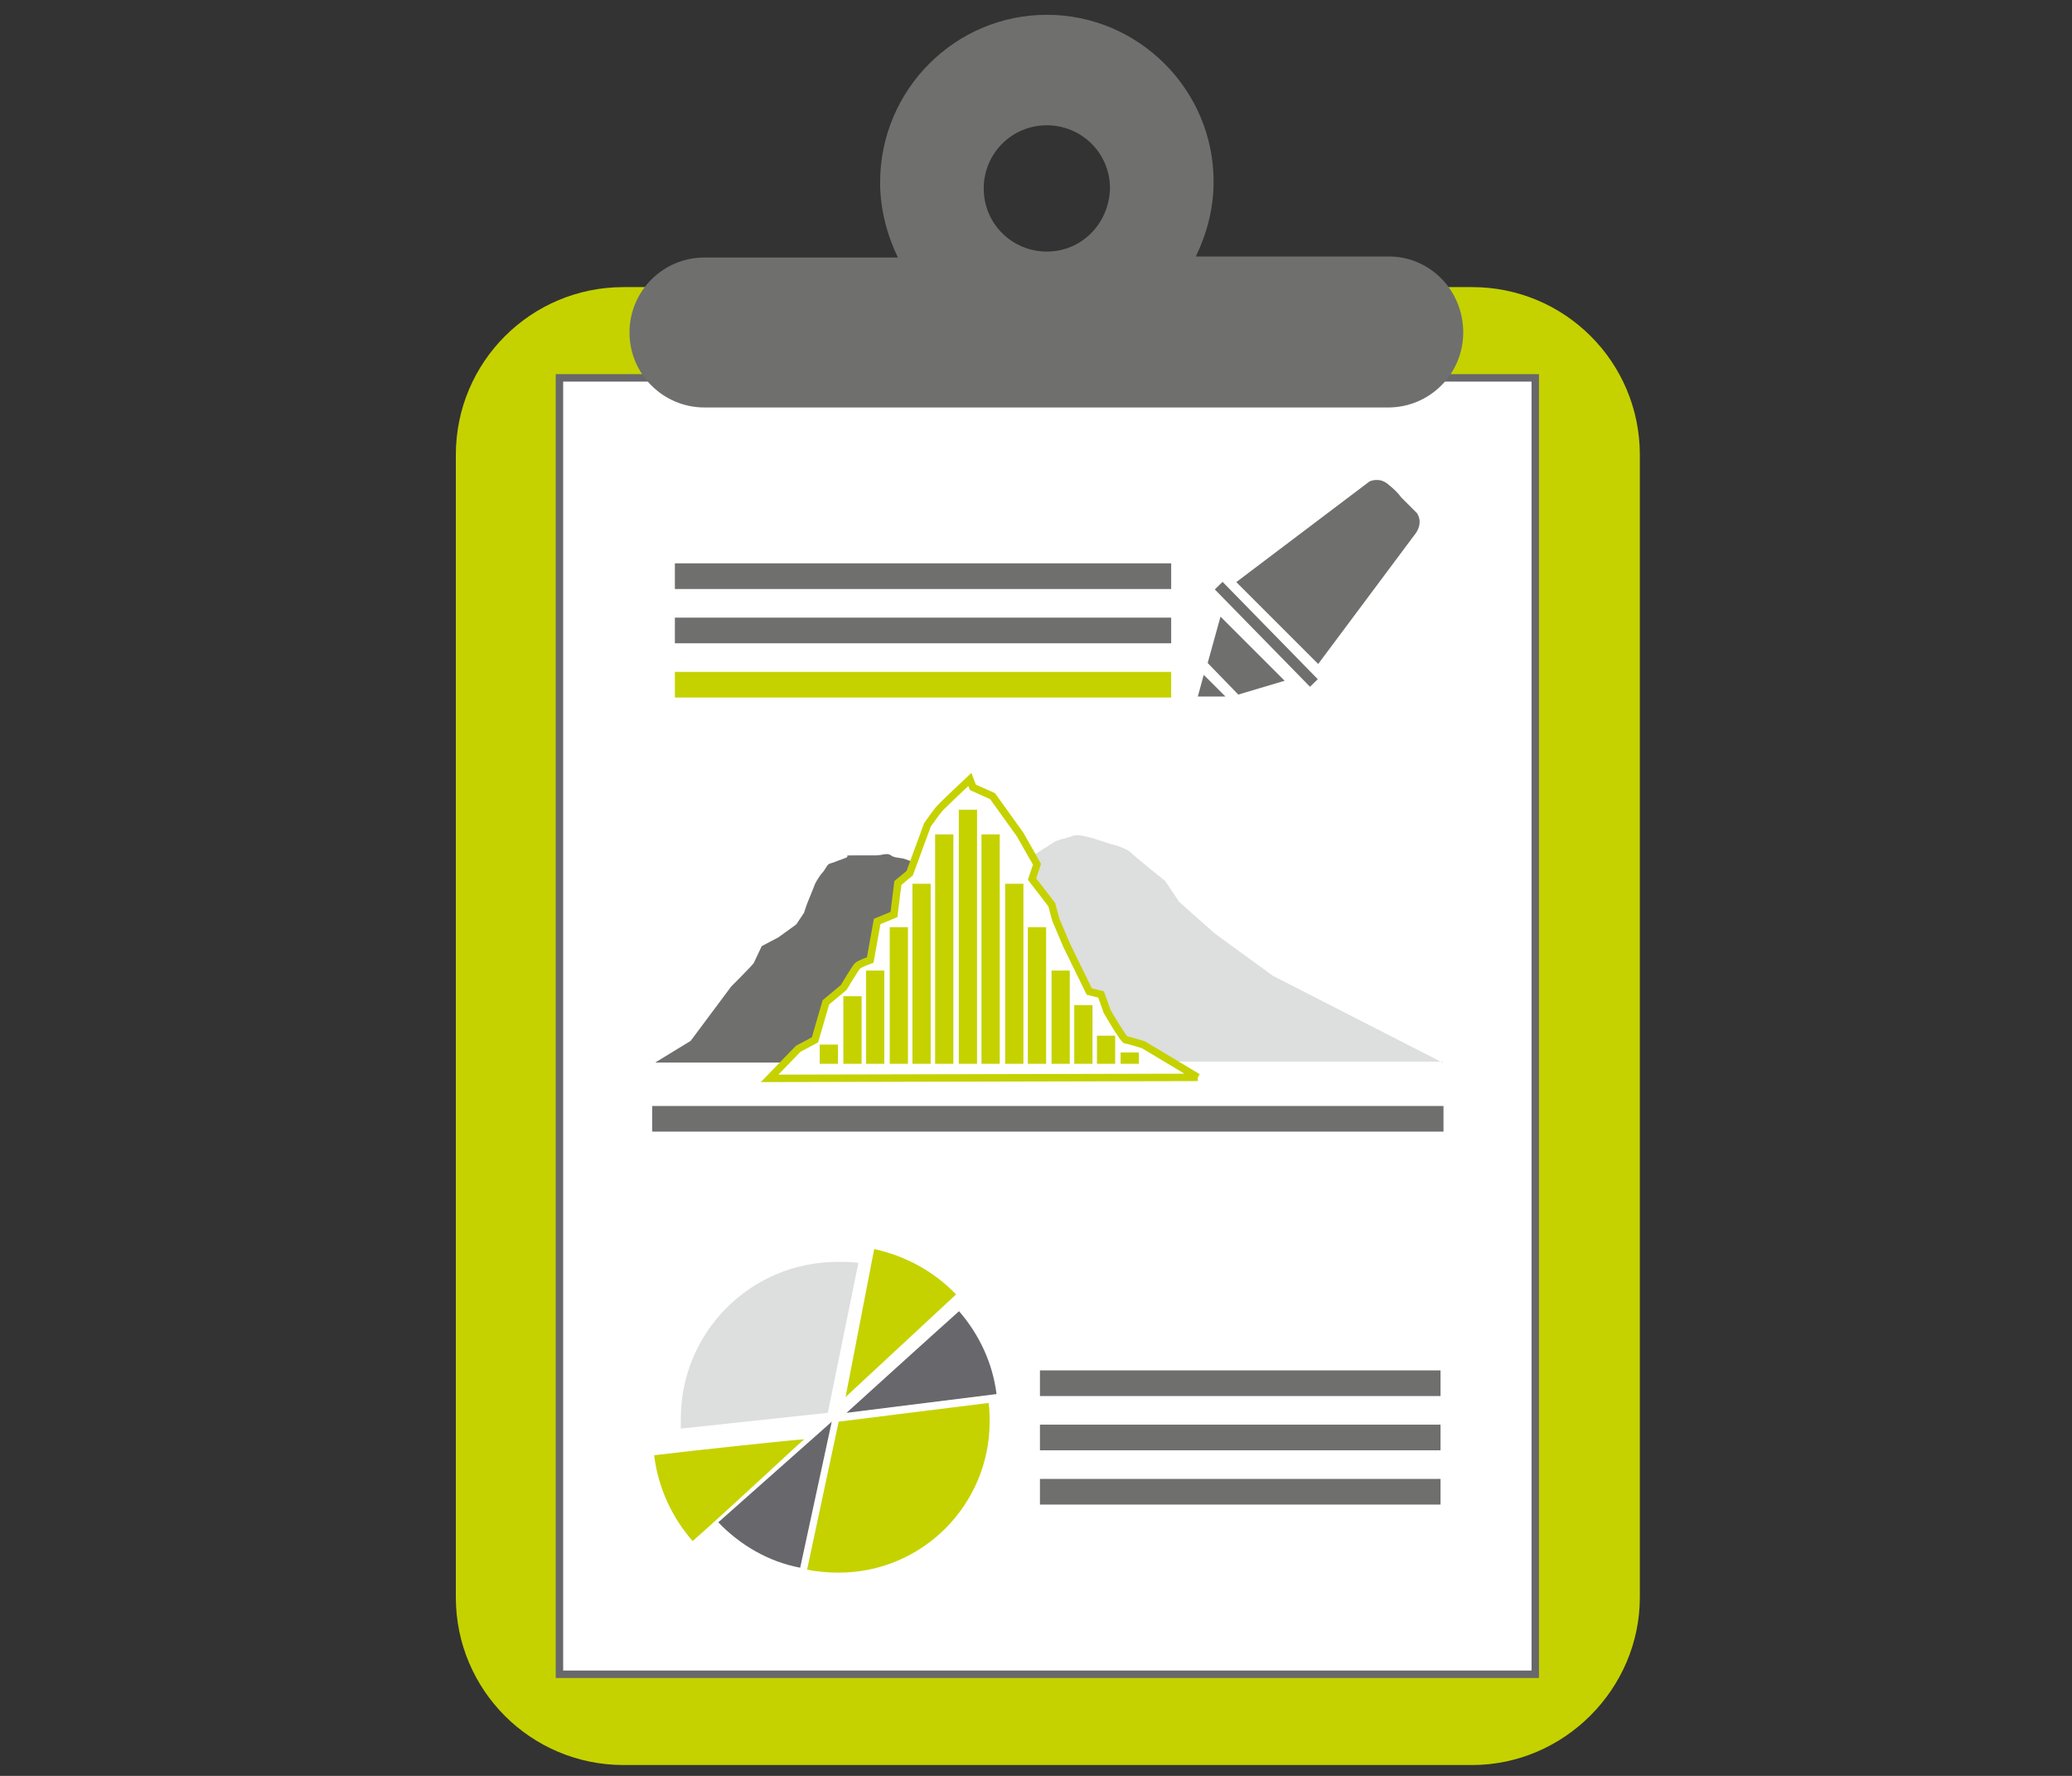 <svg xmlns="http://www.w3.org/2000/svg" id="Ebene_1" viewBox="0 0 210 180">
  <rect x="0" y="0" width="210" height="180" fill="#333333" stroke="none"/>
  <style>
    .st0{fill:#c5d200}.st2{fill:#6f6f6e}.st3{fill:#dddede}.st4{fill:#68676b}.st6{fill:#c5d200;stroke:#fff;stroke-width:.151;stroke-miterlimit:10}
  </style>
  <g id="_x34_2_x5F_Erstellung_x5F_Praesentationen">
    <path d="M149.2 178.9h-86c-9.4 0-17-7.6-17-17V46.1c0-9.4 7.6-17 17-17h86c9.4 0 17 7.6 17 17v115.8c0 9.3-7.7 17-17 17z" class="st0"/>
    <path fill="#fff" stroke="#68676b" stroke-miterlimit="10" stroke-width=".754" d="M56.7 38.3h98.9v131.4H56.7z"/>
    <path d="M140.8 26h-19.6c1.1-2.3 1.8-4.8 1.8-7.6 0-9.3-7.6-16.9-16.9-16.9s-16.9 7.6-16.9 17c0 2.7.7 5.3 1.8 7.6H71.4c-4.2 0-7.6 3.4-7.6 7.6s3.4 7.6 7.6 7.6h69.3c4.2 0 7.6-3.4 7.6-7.6 0-4.3-3.4-7.7-7.5-7.7zm-34.7-.5c-3.5 0-6.4-2.8-6.4-6.4 0-3.5 2.8-6.4 6.4-6.4 3.5 0 6.4 2.8 6.4 6.4-.1 3.6-2.9 6.4-6.4 6.4z" class="st2"/>
    <path d="M83.9 143.2L87 128c-.7-.1-1.4-.1-2.1-.1-8.8 0-15.9 7.1-15.9 15.9v1l14.9-1.6z" class="st3"/>
    <path d="M85.7 141.6s6.9-6.4 11.2-10.4c-2.2-2.3-5.1-3.9-8.3-4.6l-2.9 15zM66.3 147.5c.4 3.3 1.8 6.3 3.9 8.7 4.2-3.7 11.2-10.3 11.3-10.3.1-.1-12 1.2-15.2 1.6z" class="st0"/>
    <path d="M84.3 144.1l-11.5 10.2c2.2 2.3 5.1 4 8.3 4.6l3.2-14.8z" class="st4"/>
    <path d="M81.8 159.1c1 .2 2.1.3 3.2.3 8.5 0 15.3-6.9 15.3-15.3 0-.6 0-1.2-.1-1.9-4.1.5-15.2 1.9-15.2 1.9l-3.2 15z" class="st0"/>
    <path d="M101 141.3c-.4-3.2-1.8-6.1-3.8-8.4-2.8 2.5-11.4 10.3-11.4 10.3l15.2-1.9z" class="st4"/>
    <g>
      <path d="M105.4 138.9H146v2.6h-40.6zM105.4 144.4H146v2.6h-40.6zM105.4 149.9H146v2.6h-40.6z" class="st2"/>
    </g>
    <g>
      <path d="M66.1 112.1h80.2v2.6H66.1zM107.5 107.7c-.4-.3-1.1-1.5-1.4-2.5s-.5-.8-.9-1.9-.4-.6-.8-1.7c-.5-1.1-.6-1.2-1.5-3.1s-.7-1.4-1.8-3.5c-1.2-2.1-1.3-2.1-1.3-2.1l-1.6-1.8c-.8-1-2.4-1.8-3.7-2.8-1.4-.9-1.2-.7-1.2-.7s-1-.3-1.5-.5-1.1-.1-1.5-.4-.9 0-1.5 0h-2c-1.7 0-.4 0-1.2.3-.9.3-1 .4-1.4.5s-.4.4-.8.9c-.4.4-.8 1.2-.8 1.2s-.3.8-.6 1.5-.5 1.4-.5 1.4l-.8 1.2-1.8 1.3-1.7.9s-.7 1.5-.8 1.7c-.1.2-2.3 2.4-2.3 2.4l-4.1 5.5-3.6 2.2h41.1z" class="st2"/>
      <path d="M146.2 107.7L129 98.9l-5.9-4.3-3.6-3.2-1.4-2.1s-3-2.4-3.4-2.8c-.3-.4-1.5-.8-1.9-.9-.3 0-3.2-1.2-4-.9-.8.3-1.7.4-2.2.8-.6.4-2.2 1.4-2.2 1.4l-1.4 1s-2 .3-2.2.6c-.1.3-1.3 2.5-1.4 3s-.1 1-.8 1.9c-.7.9-.5.4-1.4 1.7-.9 1.3-.6 1-1.4 2s-.2.5-1.1 1.4-1 .8-1.5 1.5c-.4.7-.3.5-1.1 1.5s-1.1 1.1-1.4 1.7-.2.2-.3.6c-.1.4 0 .8-.3 1s-.3.2-.8.6c-.4.4.3 0-.9.7-1.2.6-1.7.8-1.7.8l-.9.7h60.4v.1z" class="st3"/>
      <path fill="#fff" stroke="#c5d200" stroke-miterlimit="10" stroke-width=".754" d="M121.4 109.2l-5.5-3.3s-1.6-.5-1.8-.5c-.2 0-1.8-2.7-1.9-2.9-.1-.3-.6-1.7-.6-1.7l-1.2-.3-2.3-4.7-1.1-2.6-.4-1.5-2-2.6.5-1.5-1.7-3-2.8-3.9-2-.9-.3-.8s-3.1 2.9-3.2 3.1c-.1.1-1.1 1.5-1.1 1.5l-1.8 4.9-1.2 1-.4 3.2-1.7.7-.7 3.9s-1.1.4-1.3.6c-.2.2-1.4 2.2-1.4 2.2l-1.8 1.5-1.1 3.8-1.7.9-2.9 3 43.4-.1z"/>
      <path d="M83 105.8h2v2.1h-2zM111.1 104.9h2v3h-2zM113.5 106.6h2v1.3h-2zM85.4 100.9h2v7h-2zM108.8 101.8h2v6.1h-2zM87.7 98.3h2v9.6h-2zM106.5 98.3h2v9.6h-2zM90.1 93.9h2v14h-2zM104.1 93.9h2v14h-2zM92.4 89.5h2v18.4h-2zM101.8 89.5h2v18.4h-2zM94.7 84.5h2v23.4h-2zM99.4 84.5h2v23.4h-2zM97.1 82h2v25.9h-2z" class="st6"/>
    </g>
    <g>
      <path d="M143.6 52l-1.6-1.6s-.3-.5-1.3-1.3c-.9-.8-1.9-.3-1.9-.3L125.3 59l8.3 8.3s8.8-11.8 9.7-13c1.1-1.3.3-2.3.3-2.3z" class="st2"/>
      <path d="M127.8 57.4h1.1v13.8h-1.1z" class="st2" transform="rotate(-44.357 128.336 64.308)"/>
      <path d="M122.4 67.2l3.1 3.2 4.7-1.4-6.5-6.5zM121.4 70.6h2.8l-2.2-2.2zM68.4 57.1h50.3v2.6H68.4zM68.4 62.6h50.3v2.6H68.4z" class="st2"/>
      <path d="M68.4 68.1h50.3v2.6H68.4z" class="st0"/>
    </g>
  </g>
</svg>
